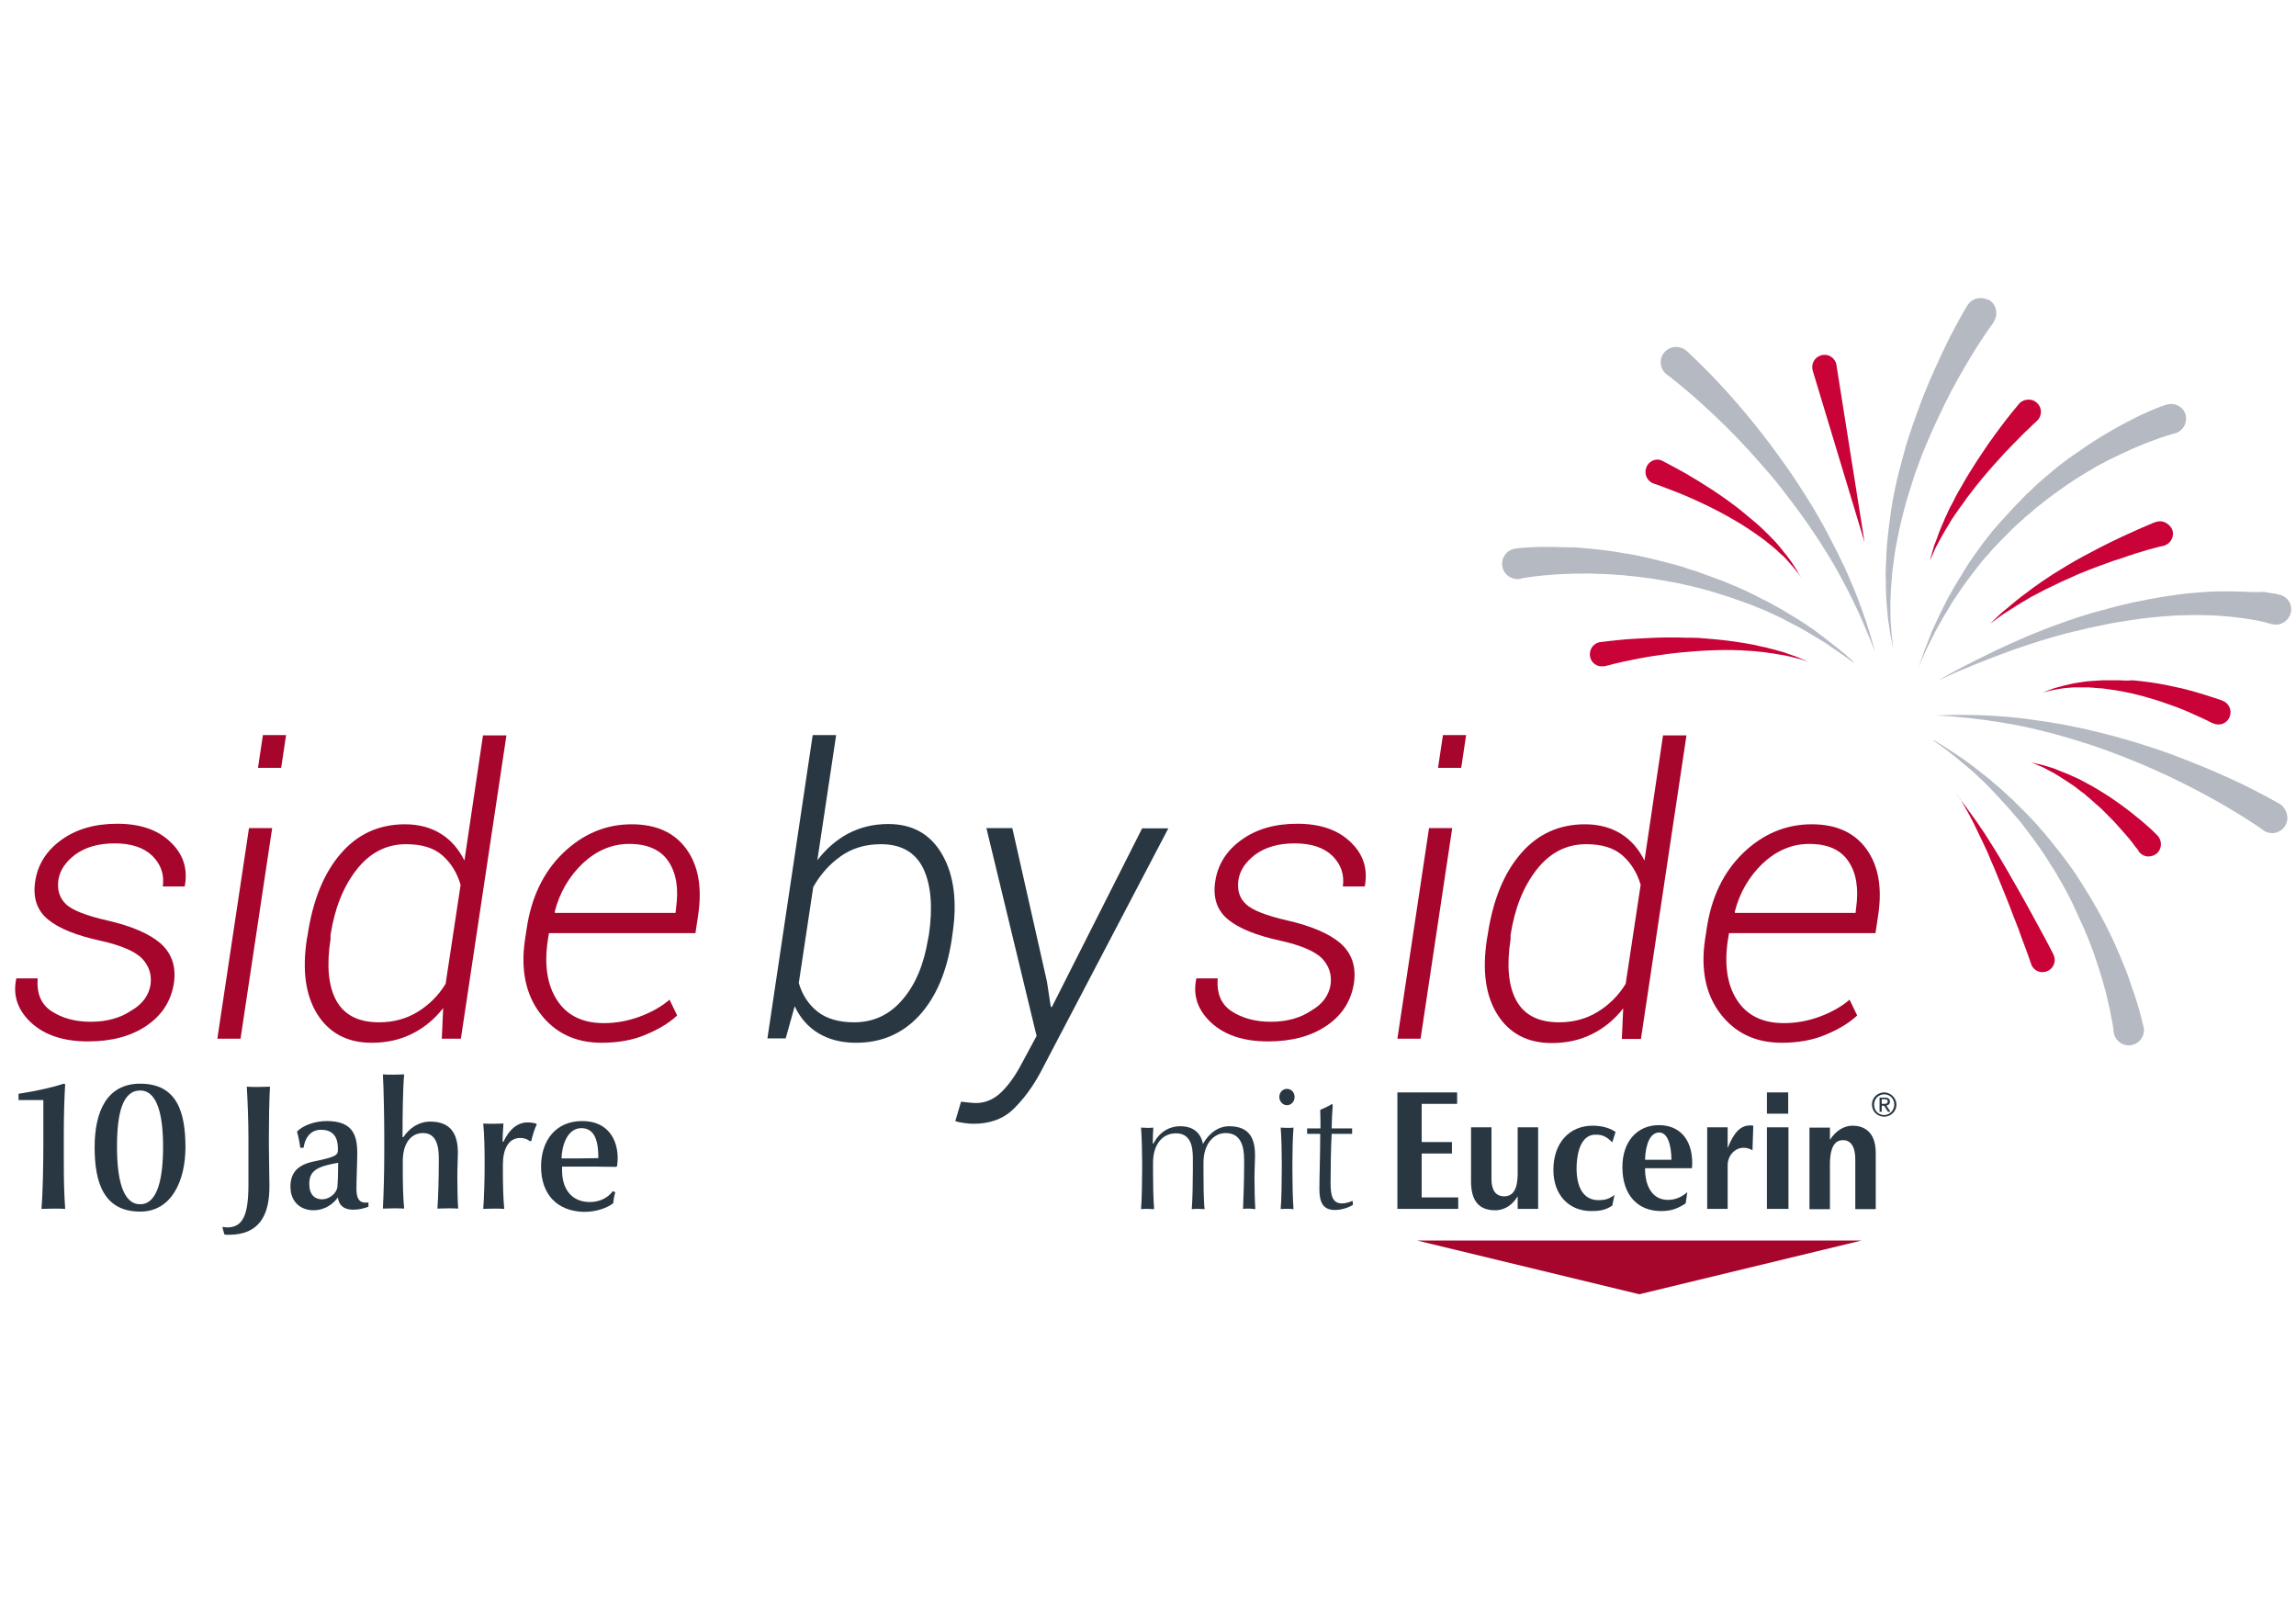 <?xml version="1.0" encoding="utf-8"?>
<!-- Generator: Adobe Illustrator 26.0.2, SVG Export Plug-In . SVG Version: 6.00 Build 0)  -->
<svg version="1.1" id="Ebene_1" xmlns:serif="http://www.serif.com/"
	 xmlns="http://www.w3.org/2000/svg" xmlns:xlink="http://www.w3.org/1999/xlink" x="0px" y="0px" viewBox="0 0 841.9 595.3"
	 style="enable-background:new 0 0 841.9 595.3;" xml:space="preserve">
<style type="text/css">
	.st0{fill:#A6052C;}
	.st1{fill:#283742;}
	.st2{clip-path:url(#SVGID_00000127722417196863433100000007137263690398033800_);fill:#B4B9C2;}
	.st3{clip-path:url(#SVGID_00000041260877787989828130000015843976181129375405_);fill:#B4B9C2;}
	.st4{clip-path:url(#SVGID_00000150104719732878924210000016006721977249471134_);fill:#F9EC60;}
	.st5{clip-path:url(#SVGID_00000028312787748839626950000015344077479149174702_);fill:#B4B9C2;}
	.st6{clip-path:url(#SVGID_00000182507977161014102620000012974336231391349176_);fill:#B4B9C2;}
	.st7{clip-path:url(#SVGID_00000078023868494856020420000000293222042403213976_);fill:#B4B9C2;}
	.st8{clip-path:url(#SVGID_00000047772573292880265850000005406770178035160228_);fill:#C90237;}
	.st9{clip-path:url(#SVGID_00000103967391061175857700000003726647816662642362_);fill:#C90237;}
	.st10{clip-path:url(#SVGID_00000114783954850876733650000013554774511410392984_);fill:#C90237;}
	.st11{clip-path:url(#SVGID_00000140016646084781547910000004440615656265415820_);fill:#C90237;}
	.st12{clip-path:url(#SVGID_00000136409190067014693710000006466491451267024005_);fill:#C90237;}
	.st13{clip-path:url(#SVGID_00000136402808614005882350000017228425095258748805_);fill:#C90237;}
	.st14{clip-path:url(#SVGID_00000155115742053975757720000000024116274141354924_);fill:#C90237;}
	.st15{clip-path:url(#SVGID_00000007402923572001935250000015331605625301608619_);fill:#C90237;}
	.st16{clip-path:url(#SVGID_00000023971942027271709530000001799945513417420174_);fill:#B4B9C2;}
	.st17{clip-path:url(#SVGID_00000049910789935705493330000016735509807746168492_);fill:#B4B9C2;}
	.st18{enable-background:new    ;}
</style>
<g>
	<path class="st0" d="M55.2,361c0.5-3.8-0.6-6.9-3.1-9.6c-2.6-2.6-7.6-4.8-15.2-6.5c-8.8-1.9-15.3-4.5-19.3-7.8s-5.6-7.9-4.7-13.9
		c0.9-6.1,4-11.2,9.5-15.2s12.3-6,20.6-6s14.8,2.2,19.4,6.6c4.7,4.4,6.5,9.7,5.4,16l-0.1,0.4h-8c0.6-4.4-0.7-8.1-3.8-11.2
		c-3.2-3.1-7.8-4.6-13.9-4.6c-5.9,0-10.7,1.4-14.4,4.1c-3.7,2.8-5.7,5.9-6.2,9.4c-0.5,3.7,0.5,6.6,2.8,8.8c2.3,2.2,7.4,4.2,15.3,6
		c8.7,2,15.2,4.8,19.3,8.3c4.1,3.6,5.8,8.4,5,14.4c-1,6.7-4.3,11.9-10,15.8s-12.9,5.8-21.5,5.8c-9,0-15.9-2.3-20.8-6.8
		s-6.8-9.8-5.6-15.9l0.1-0.4h7.8c-0.4,5.6,1.3,9.6,5.2,12.1s8.6,3.8,14.3,3.8c5.9,0,10.9-1.4,15-4.2C52.3,368.1,54.6,364.8,55.2,361
		z"/>
	<path class="st0" d="M88.2,380.8h-8.5l11.6-77.2h8.5L88.2,380.8z M103.1,281.5h-8.5l1.8-12h8.5L103.1,281.5z"/>
	<path class="st0" d="M112.8,342.8c1.9-12.8,6-22.8,12.2-29.9c6.2-7.2,14.1-10.7,23.5-10.7c5.1,0,9.5,1.2,13.2,3.5s6.5,5.6,8.6,9.8
		l6.8-45.9h8.6L169,380.8h-7l0.5-11.2c-3.2,4.1-7,7.2-11.4,9.4c-4.4,2.2-9.3,3.3-14.8,3.3c-8.9,0-15.5-3.5-19.9-10.4
		c-4.4-7-5.6-16.1-3.9-27.5L112.8,342.8z M121.2,344.3c-1.5,9.7-0.8,17.2,2.1,22.5s8.1,8,15.7,8c5.3,0,10-1.3,14.1-3.8
		s7.6-5.9,10.3-10.3l5.5-36.3c-1.3-4.4-3.5-8-6.7-10.8s-7.6-4.1-13.3-4.1c-7.2,0-13.3,3.1-18.2,9.4c-4.9,6.3-8,14.2-9.5,23.9
		L121.2,344.3z"/>
	<path class="st0" d="M220.6,382.3c-9.6,0-17.1-3.6-22.5-10.7s-7.2-16.2-5.6-27.1l0.6-3.9c1.7-11.6,6.1-20.8,13.4-27.9
		c7.3-7,15.7-10.5,25.1-10.5c9,0,15.7,3,20.1,9.1c4.4,6.1,5.8,14.1,4.3,24.2l-1,6.6h-53.7l-0.4,2.4c-1.4,9.1-0.3,16.5,3.3,22.1
		s9.3,8.5,17.2,8.5c4.5,0,8.9-0.8,13.2-2.4s7.9-3.6,10.9-6.2l2.8,5.8c-3.1,2.9-7.1,5.2-11.7,7.1
		C232.1,381.3,226.7,382.3,220.6,382.3z M230.7,309.4c-6.3,0-11.9,2.4-17,7.1c-5,4.8-8.5,10.7-10.3,17.8l0.1,0.4h44.2l0.2-1.8
		c1-7.1,0.1-12.8-2.8-17.1C242.3,311.6,237.5,309.4,230.7,309.4z"/>
</g>
<g>
	<path class="st1" d="M349,344.3c-1.8,12-5.8,21.3-11.9,28c-6.2,6.7-13.9,10-23.2,10c-5.4,0-10-1.2-13.8-3.5s-6.7-5.6-8.7-9.9
		l-3.3,11.8h-6.7L298,269.5h8.6l-6.9,45.9c3.2-4.2,7-7.5,11.3-9.8c4.4-2.3,9.3-3.5,14.7-3.5c8.9,0,15.5,3.7,19.8,11.2
		s5.6,17.3,3.7,29.5L349,344.3z M340.6,342.8c1.5-10.2,0.8-18.3-2-24.3c-2.9-6-8.1-9-15.6-9c-5.7,0-10.6,1.5-14.7,4.4
		s-7.5,6.7-10.1,11.3l-5.3,35.2c1.3,4.4,3.6,7.9,6.9,10.5s7.8,3.9,13.4,3.9c7.1,0,13.1-2.8,17.8-8.4c4.8-5.6,7.8-13,9.3-22.1
		L340.6,342.8z"/>
	<path class="st1" d="M383.9,359.9l1.4,9.2l0.4,0.1l33.1-65.5h9.6l-46.9,89.5c-2.8,5.2-6.1,9.7-9.8,13.3c-3.7,3.7-8.7,5.5-14.8,5.5
		c-1,0-2.1-0.1-3.5-0.3c-1.4-0.2-2.4-0.4-3.1-0.7l2.1-7.1c0.6,0.1,1.5,0.2,2.7,0.3c1.2,0.1,2.1,0.2,2.7,0.2c3.6,0,6.7-1.4,9.5-4.1
		c2.7-2.7,5.1-6.1,7.2-10.1l5.6-10.4l-18.4-76.2h9.5L383.9,359.9z"/>
</g>
<g>
	<path class="st0" d="M487.9,361c0.5-3.8-0.6-6.9-3.1-9.6c-2.6-2.6-7.6-4.8-15.2-6.5c-8.8-1.9-15.3-4.5-19.3-7.8s-5.6-7.9-4.7-13.9
		c0.9-6.1,4-11.2,9.5-15.2s12.3-6,20.6-6c8.3,0,14.8,2.2,19.4,6.6c4.7,4.4,6.5,9.7,5.4,16l-0.1,0.4h-8c0.6-4.4-0.7-8.1-3.8-11.2
		c-3.2-3.1-7.8-4.6-13.9-4.6c-5.9,0-10.7,1.4-14.4,4.1c-3.7,2.8-5.7,5.9-6.2,9.4c-0.5,3.7,0.4,6.6,2.8,8.8c2.3,2.2,7.4,4.2,15.3,6
		c8.7,2,15.2,4.8,19.3,8.3c4.1,3.6,5.8,8.4,5,14.4c-1,6.7-4.3,11.9-10,15.8s-12.9,5.8-21.5,5.8c-9,0-15.9-2.3-20.8-6.8
		s-6.8-9.8-5.6-15.9l0.1-0.4h7.8c-0.4,5.6,1.3,9.6,5.2,12.1c3.9,2.5,8.6,3.8,14.3,3.8c5.9,0,10.9-1.4,15-4.2
		C485,368.1,487.3,364.8,487.9,361z"/>
	<path class="st0" d="M520.9,380.8h-8.5l11.6-77.2h8.5L520.9,380.8z M535.8,281.5h-8.5l1.8-12h8.5L535.8,281.5z"/>
	<path class="st0" d="M545.5,342.8c1.9-12.8,6-22.8,12.2-29.9c6.2-7.2,14.1-10.7,23.5-10.7c5.1,0,9.5,1.2,13.2,3.5s6.5,5.6,8.6,9.8
		l6.8-45.9h8.6l-16.7,111.3h-7l0.5-11.2c-3.2,4.1-7,7.2-11.4,9.4c-4.4,2.2-9.3,3.3-14.8,3.3c-8.9,0-15.5-3.5-19.9-10.4
		c-4.4-7-5.6-16.1-3.9-27.5L545.5,342.8z M553.9,344.3c-1.5,9.7-0.8,17.2,2.1,22.5c2.9,5.3,8.1,8,15.7,8c5.3,0,10-1.3,14.1-3.8
		s7.6-5.9,10.3-10.3l5.5-36.3c-1.3-4.4-3.5-8-6.7-10.8s-7.6-4.1-13.3-4.1c-7.2,0-13.3,3.1-18.2,9.4s-8,14.2-9.5,23.9L553.9,344.3z"
		/>
	<path class="st0" d="M653.3,382.3c-9.6,0-17.1-3.6-22.5-10.7s-7.2-16.2-5.6-27.1l0.6-3.9c1.7-11.6,6.1-20.8,13.4-27.9
		c7.3-7,15.7-10.5,25.1-10.5c9,0,15.7,3,20.1,9.1c4.4,6.1,5.8,14.1,4.3,24.2l-1,6.6H634l-0.4,2.4c-1.4,9.1-0.3,16.5,3.3,22.1
		s9.3,8.5,17.2,8.5c4.5,0,8.9-0.8,13.2-2.4s7.9-3.6,10.9-6.2l2.8,5.8c-3.1,2.9-7.1,5.2-11.7,7.1
		C664.8,381.3,659.4,382.3,653.3,382.3z M663.4,309.4c-6.3,0-11.9,2.4-17,7.1c-5,4.8-8.5,10.7-10.3,17.8l0.1,0.4h44.2l0.2-1.8
		c1-7.1,0.1-12.8-2.8-17.1S670.2,309.4,663.4,309.4z"/>
</g>
<g>
	<polygon class="st0" points="519.6,454.8 601.1,474.5 682.6,454.8 	"/>
	<path class="st1" d="M496.1,441.7l-0.1-1.3l-0.2-0.1c-0.8,0.4-2.5,0.9-3.7,0.9c-3.5,0-4.2-2.9-4.2-7.4c0-5.7,0.1-12.6,0.4-18.1h7.5
		v-2h-7.5c0-2.1,0.2-6.4,0.4-8.7l-0.4-0.2c-0.8,0.6-3,1.6-4.2,2.1c0.1,2.9,0.1,5.6,0.1,6.8h-4.9v2h4.8c0,7.6-0.3,15.5-0.3,20.2
		c0,4.9,1.3,7.7,5.7,7.7C491.4,443.6,494.1,443,496.1,441.7 M474.3,443.3c-0.3-3.6-0.4-10.6-0.4-14.4v-2.5c0-3.8,0.1-9.3,0.4-13
		c-0.5,0.1-1.6,0.1-2.4,0.1s-2-0.1-2.3-0.1c0.3,3.6,0.4,9.2,0.4,13v2.5c0,3.8-0.1,10.9-0.4,14.4c0.3-0.1,1.5-0.1,2.3-0.1
		C472.7,443.2,473.8,443.2,474.3,443.3 M474.7,402.2c0-1.7-1.2-3-2.8-3c-1.6,0-2.8,1.3-2.8,3c0,1.6,1.3,3,2.8,3
		C473.5,405.2,474.7,403.8,474.7,402.2 M460.3,443.3c-0.2-2.7-0.3-8.1-0.3-10.9v-0.8c0-2.9,0.2-5.9,0.2-7.9c0-5.6-1.5-10.8-9.5-10.8
		c-3.9,0-7.4,2.5-9.6,6.5c-0.8-4.2-3.7-6.5-8.3-6.5c-4.2,0-7.8,2.3-9.8,6.3h-0.3c0-2.4,0.1-4.1,0.2-5.8c-0.7,0.1-1.5,0.1-2.1,0.1
		c-0.8,0-1.4-0.1-2.4-0.1c0.3,4.2,0.4,9.2,0.4,13v2.5c0,3.8-0.1,10.8-0.4,14.4c0.5-0.1,1.6-0.1,2.4-0.1s1.9,0.1,2.4,0.1
		c-0.3-3.6-0.4-9-0.4-12.8v-4.2c0-6.7,3.4-10.8,8.4-10.8c5.3,0,6.2,4.6,6.2,9.1v4.3c0,3.8-0.1,10.8-0.4,14.4
		c0.4-0.1,1.5-0.1,2.4-0.1c0.8,0,2,0.1,2.3,0.1c-0.4-3.7-0.4-10.6-0.4-14.4v-2.7c0-6.7,3.7-10.8,8.1-10.8c5.9,0,6.8,5.4,6.8,9.9v1.9
		c0,4.8-0.2,11.9-0.4,16c0.4-0.1,1.6-0.1,2.4-0.1C458.9,443.2,460,443.2,460.3,443.3"/>
	<g>
		<path class="st1" d="M690.9,400.5c-2.4,0-4.5,1.9-4.5,4.4c0,2.6,2,4.5,4.5,4.5c2.4,0,4.5-1.9,4.5-4.5
			C695.3,402.5,693.3,400.5,690.9,400.5z M690.9,408.8c-2.1,0-3.7-1.6-3.7-3.8c0-2.1,1.6-3.8,3.7-3.8c2.1,0,3.7,1.6,3.7,3.8
			C694.5,407.2,692.9,408.8,690.9,408.8z"/>
		<path class="st1" d="M693,403.9c0-1-0.6-1.5-1.8-1.5h-2v5.2h0.8v-2.2h0.9l1.4,2.2h0.9l-1.5-2.3C692.4,405.2,693,404.8,693,403.9z
			 M690.8,404.7H690V403h1.1c0.5,0,1.1,0.1,1.1,0.8C692.1,404.7,691.5,404.7,690.8,404.7z"/>
		<polygon class="st1" points="521.3,422.9 532.4,422.9 532.4,418.7 521.3,418.7 521.3,404.7 534.3,404.7 534.3,400.5 512.4,400.5 
			512.4,443.2 534.7,443.2 534.7,439 521.3,439 		"/>
		<path class="st1" d="M608.3,412.5c-7.9,0-13.4,5.9-13.4,15.4c0,10.1,5.5,16.1,14.2,16.1c3.3,0,5.8-0.7,9-2.8l0.6-4.1
			c-2.5,2.1-4.8,2.8-7.1,2.8c-5.4,0-8.4-4.5-8.4-11.6h17.2c0.1-1.2,0.1-1.5,0.1-2.2C620.4,417.5,615.7,412.5,608.3,412.5z
			 M603.2,425.2c0.2-5.8,1.9-10,5.2-10c2.9,0,4.4,4,4.5,10H603.2z"/>
		<path class="st1" d="M584.8,416c3.4-0.2,5,1.5,6.4,2.8l1.2-3.8c-2.6-1.8-5.8-2.3-8.4-2.3c-8.6,0-14.4,6.4-14.4,16.2
			c0,9.2,5.7,15.1,13.9,15.1c3,0,5.1-0.3,7.7-2l0.8-3.9c-2.2,1.6-3.7,1.9-5.9,1.9c-5,0-8-4-8-11.7
			C578.2,420.5,580.7,416.1,584.8,416z"/>
		<path class="st1" d="M633.5,420.9v-7.6H626v29.9h7.5v-16c0-3.5,2.6-6.4,5.8-6.4c1.1,0,2,0.2,3.3,0.9l0.3-9
			c-0.6-0.1-0.9-0.1-1.3-0.1C638.2,412.7,635.8,415.1,633.5,420.9z"/>
		<path class="st1" d="M556.5,430.4c0,5.2-1.5,8.2-4.9,8.2c-3.3,0-4.7-2.5-4.7-6.2v-19.1h-7.5v19.9c0,8.4,4.2,10.5,8.8,10.5
			c3.9,0,6.6-2.3,8.3-5.1v4.6h7.5v-29.9h-7.5L556.5,430.4L556.5,430.4z"/>
		<path class="st1" d="M679.3,412.7c-3.2,0-6.2,1.9-8.3,5.2v-4.5h-7.5v29.9h7.5v-16.4c0-8.1,3-8.9,4.8-8.9c2.3,0,4.5,1.6,4.5,7.1
			v18.2h7.5v-20.6C687.8,414.4,682.9,412.7,679.3,412.7z"/>
		<rect x="647.9" y="400.5" class="st1" width="7.8" height="7.8"/>
		<rect x="647.9" y="413.3" class="st1" width="7.9" height="29.9"/>
	</g>
</g>
<g>
	<g>
		<defs>
			<rect id="SVGID_1_" x="-40" y="109.3" width="880.6" height="366.7"/>
		</defs>
		<clipPath id="SVGID_00000137099082675557401530000015671791270723310466_">
			<use xlink:href="#SVGID_1_"  style="overflow:visible;"/>
		</clipPath>
		<path style="clip-path:url(#SVGID_00000137099082675557401530000015671791270723310466_);fill:#B4B9C2;" d="M614.8,127.2
			c-1.8-0.1-3.5,0.7-4.7,2.2c-1.9,2.5-1.4,6,1.1,7.9l0.1,0.1c0,0,0.4,0.3,1.1,0.8c0.7,0.6,1.8,1.4,3.1,2.5c2.7,2.2,6.5,5.4,10.9,9.5
			c2.2,2.1,4.6,4.3,7,6.7s5,5.1,7.5,7.8c2.5,2.8,5.1,5.7,7.7,8.7c2.6,3,5.1,6.2,7.5,9.4c1.2,1.6,2.4,3.2,3.6,4.8
			c1.2,1.6,2.3,3.3,3.5,4.9c1.1,1.7,2.2,3.3,3.3,4.9c1,1.6,2.1,3.3,3.1,4.9c1,1.6,2,3.2,2.9,4.8s1.8,3.1,2.6,4.7
			c0.8,1.5,1.6,3,2.4,4.5c0.8,1.5,1.4,2.9,2.1,4.2c0.7,1.4,1.3,2.7,1.9,4c0.6,1.3,1.1,2.5,1.6,3.6c0.9,2.3,1.8,4.3,2.5,5.9
			c1.3,3.3,2,5.2,2,5.2s-0.6-2-1.5-5.4c-0.5-1.7-1.2-3.8-1.9-6.1c-0.4-1.2-0.9-2.4-1.3-3.7c-0.5-1.3-1-2.7-1.5-4.1
			c-0.6-1.4-1.1-2.9-1.8-4.5c-0.7-1.5-1.3-3.1-2-4.7c-0.7-1.6-1.5-3.3-2.3-4.9c-0.8-1.7-1.6-3.4-2.5-5.1c-0.9-1.7-1.8-3.4-2.7-5.2
			s-1.9-3.5-2.9-5.3s-2.1-3.5-3.1-5.3c-1.1-1.7-2.2-3.5-3.3-5.2c-2.2-3.5-4.5-6.9-6.9-10.2c-2.3-3.3-4.7-6.5-7.1-9.6
			c-2.4-3.1-4.7-6-7-8.7s-4.5-5.3-6.6-7.6c-4.2-4.6-7.8-8.3-10.5-10.9c-1.3-1.3-2.4-2.3-3.1-3c-0.8-0.7-1.2-1.1-1.2-1.1
			c-0.1-0.1-0.2-0.2-0.4-0.3C617,127.6,615.9,127.2,614.8,127.2"/>
	</g>
	<g>
		<defs>
			<rect id="SVGID_00000079483451940233175610000015766022516308211589_" x="-40" y="109.3" width="880.6" height="366.7"/>
		</defs>
		<clipPath id="SVGID_00000042712398139083487760000012963225083518625982_">
			<use xlink:href="#SVGID_00000079483451940233175610000015766022516308211589_"  style="overflow:visible;"/>
		</clipPath>
		<path style="clip-path:url(#SVGID_00000042712398139083487760000012963225083518625982_);fill:#B4B9C2;" d="M572.3,200.6
			c-1.3,0-2.5-0.1-3.6-0.1c-2.6,0-4.9,0-6.8,0.1c-1.9,0.1-3.4,0.2-4.5,0.3c-0.3,0-0.5,0-0.7,0.1c-0.2,0-0.4,0-0.5,0.1
			c-0.3,0-0.4,0-0.4,0c-0.1,0-0.3,0-0.5,0.1c-3,0.6-5,3.5-4.4,6.6c0.5,2.6,2.8,4.4,5.3,4.5c0.4,0,0.8,0,1.3-0.1l0,0
			c0,0,0.1,0,0.3-0.1c0.1,0,0.2,0,0.4-0.1c0.2,0,0.4-0.1,0.6-0.1c0.9-0.1,2.2-0.4,4-0.6c1.7-0.2,3.8-0.4,6.3-0.6
			c2.4-0.2,5.2-0.3,8.3-0.4c2.7,0,5.7-0.1,8.8,0.1c0.3,0,0.7,0,1,0c0.2,0,0.3,0,0.5,0c1.6,0.1,3.2,0.2,4.8,0.3
			c0.9,0.1,1.8,0.1,2.8,0.2c0.9,0.1,1.9,0.2,2.8,0.3c1,0.1,1.9,0.2,2.9,0.3s1.9,0.3,2.9,0.4c2,0.2,3.9,0.6,5.9,0.9
			c2,0.3,4,0.8,6,1.1c1,0.2,2,0.5,3,0.7s2,0.4,3,0.7c2,0.5,4,1,5.9,1.6c1,0.3,2,0.6,2.9,0.9c1,0.3,1.9,0.6,2.9,0.9
			c1,0.3,1.9,0.6,2.9,1c0.9,0.3,1.9,0.7,2.8,1c0.9,0.3,1.9,0.7,2.8,1c0.9,0.4,1.8,0.7,2.7,1.1c0.9,0.4,1.8,0.7,2.7,1.1
			c0.9,0.4,1.7,0.8,2.6,1.2c1.7,0.8,3.4,1.5,4.9,2.4c0.8,0.4,1.6,0.8,2.3,1.2c0.8,0.4,1.5,0.8,2.3,1.2c1.5,0.8,2.9,1.6,4.2,2.4
			c1.3,0.8,2.6,1.6,3.8,2.3s2.4,1.4,3.4,2.2c1,0.7,2,1.4,2.9,2s1.7,1.2,2.5,1.7c1.3,1,2.4,1.8,3.2,2.3h0.3c-0.7-0.6-1.8-1.6-3.1-2.8
			c-0.7-0.6-1.5-1.2-2.3-1.9c-0.9-0.7-1.8-1.4-2.8-2.2s-2.1-1.6-3.2-2.5c-1.2-0.8-2.3-1.8-3.6-2.7s-2.7-1.8-4.1-2.7
			c-0.7-0.5-1.4-0.9-2.2-1.4c-0.7-0.5-1.5-0.9-2.3-1.4c-1.5-1-3.1-1.9-4.8-2.8c-0.8-0.5-1.7-0.9-2.5-1.4c-0.9-0.4-1.7-0.9-2.6-1.3
			c-0.9-0.5-1.8-0.9-2.7-1.4c-0.9-0.4-1.8-0.9-2.7-1.3c-0.9-0.4-1.8-0.9-2.8-1.3c-0.9-0.4-1.9-0.8-2.8-1.2c-1-0.4-1.9-0.8-2.9-1.2
			s-2-0.8-2.9-1.1c-2-0.8-4-1.4-6-2.2c-1-0.4-2-0.7-3-1s-2-0.6-3-1c-2-0.6-4-1.2-6.1-1.7c-2-0.5-4-1-6-1.5c-1-0.2-2-0.5-3-0.7
			s-2-0.4-3-0.6c-1-0.2-2-0.4-2.9-0.5c-1-0.2-1.9-0.3-2.9-0.5c-1.9-0.3-3.8-0.6-5.6-0.8c-3.6-0.5-7.1-0.7-10.3-1
			C575.6,200.7,573.9,200.6,572.3,200.6"/>
	</g>
	<g>
		<defs>
			<rect id="SVGID_00000089562636676938655450000017181394194081221055_" x="-40" y="109.3" width="880.6" height="366.7"/>
		</defs>
		<clipPath id="SVGID_00000065772851696245966590000008278491632962314676_">
			<use xlink:href="#SVGID_00000089562636676938655450000017181394194081221055_"  style="overflow:visible;"/>
		</clipPath>
		<path style="clip-path:url(#SVGID_00000065772851696245966590000008278491632962314676_);fill:#F9EC60;" d="M679.2,242.7
			c0.9,0.7,1.4,1.1,1.4,1.1s-0.4-0.4-1.2-1L679.2,242.7z"/>
	</g>
	<g>
		<defs>
			<rect id="SVGID_00000084507180417158371550000001248481146042998695_" x="-40" y="109.3" width="880.6" height="366.7"/>
		</defs>
		<clipPath id="SVGID_00000051364535890954707740000015952216171537271941_">
			<use xlink:href="#SVGID_00000084507180417158371550000001248481146042998695_"  style="overflow:visible;"/>
		</clipPath>
		<path style="clip-path:url(#SVGID_00000051364535890954707740000015952216171537271941_);fill:#B4B9C2;" d="M796.3,148.1
			c-0.7,0-1.3,0.1-2,0.3c0,0-0.1,0-0.4,0.1c-0.1,0-0.3,0.1-0.5,0.2c-0.2,0.1-0.4,0.2-0.7,0.2c-1,0.4-2.4,0.9-4.2,1.7
			s-3.9,1.7-6.2,2.9c-2.4,1.2-5,2.6-7.8,4.2c-2.8,1.6-5.8,3.4-8.9,5.5c-0.8,0.5-1.5,1-2.3,1.6c-0.8,0.5-1.6,1.1-2.4,1.6
			c-0.8,0.6-1.6,1.1-2.4,1.7c-0.4,0.3-0.8,0.6-1.2,0.9c-0.4,0.3-0.8,0.6-1.2,0.9c-0.8,0.6-1.6,1.2-2.4,1.9c-0.8,0.7-1.6,1.3-2.4,2
			c-1.6,1.3-3.2,2.7-4.7,4.1c-0.8,0.7-1.5,1.4-2.3,2.2c-0.8,0.7-1.6,1.4-2.3,2.2s-1.5,1.5-2.2,2.3c-0.8,0.8-1.5,1.5-2.2,2.3
			c-1.4,1.6-2.9,3.1-4.3,4.7c-0.7,0.8-1.4,1.6-2.1,2.4c-0.7,0.8-1.3,1.6-2,2.5c-0.6,0.8-1.3,1.6-1.9,2.4c-0.6,0.8-1.2,1.7-1.8,2.5
			s-1.2,1.6-1.8,2.5c-0.6,0.8-1.1,1.7-1.7,2.5c-0.6,0.8-1.1,1.6-1.6,2.5c-0.5,0.8-1,1.7-1.5,2.5s-1,1.6-1.5,2.4
			c-0.5,0.8-0.9,1.6-1.4,2.4c-0.4,0.8-0.9,1.6-1.3,2.3c-0.2,0.4-0.4,0.8-0.6,1.1c-0.2,0.4-0.4,0.8-0.6,1.2c-0.8,1.5-1.5,3-2.2,4.4
			s-1.3,2.8-1.9,4.1c-0.3,0.7-0.6,1.3-0.9,1.9c-0.3,0.6-0.5,1.2-0.7,1.8c-0.5,1.2-0.9,2.3-1.3,3.3c-0.2,0.5-0.4,1-0.6,1.5
			c-0.2,0.5-0.3,0.9-0.5,1.4c-1.2,3.5-1.9,5.4-1.9,5.4s0.8-1.9,2.3-5.3c0.2-0.4,0.4-0.9,0.6-1.3c0.2-0.5,0.5-0.9,0.7-1.4
			c0.5-1,1-2.1,1.6-3.2c0.3-0.6,0.6-1.2,0.9-1.8c0.3-0.6,0.7-1.2,1-1.8c0.7-1.2,1.4-2.6,2.2-3.9c0.8-1.3,1.7-2.7,2.5-4.2
			c0.2-0.4,0.4-0.7,0.7-1.1c0.2-0.4,0.5-0.7,0.7-1.1c0.5-0.7,1-1.4,1.5-2.2c0.5-0.7,1-1.5,1.5-2.2s1.1-1.5,1.6-2.2
			c0.6-0.8,1.1-1.5,1.7-2.3c0.6-0.8,1.2-1.5,1.8-2.3s1.2-1.5,1.8-2.3s1.3-1.5,1.9-2.2c0.7-0.7,1.3-1.5,2-2.3
			c0.7-0.7,1.4-1.5,2.1-2.2c0.7-0.7,1.4-1.5,2.1-2.2c0.7-0.7,1.5-1.4,2.2-2.2c1.4-1.5,3-2.8,4.5-4.2c0.7-0.7,1.5-1.4,2.3-2
			c0.8-0.7,1.6-1.3,2.3-2c0.8-0.7,1.6-1.3,2.4-1.9c0.8-0.6,1.6-1.3,2.4-1.9c1.6-1.2,3.2-2.4,4.8-3.5c0.8-0.6,1.6-1.1,2.4-1.7
			c0.8-0.5,1.6-1.1,2.4-1.6c0.4-0.3,0.8-0.5,1.2-0.8c0.4-0.2,0.8-0.5,1.2-0.7c0.8-0.5,1.6-1,2.4-1.5c0.8-0.5,1.6-0.9,2.4-1.4
			c0.8-0.5,1.5-0.9,2.3-1.3c3.1-1.7,6-3.1,8.8-4.4c2.8-1.3,5.3-2.4,7.6-3.3c2.3-0.9,4.3-1.6,5.9-2.2c1.7-0.6,2.9-0.9,3.8-1.2
			c0.2-0.1,0.4-0.1,0.6-0.2c0.1,0,0.3-0.1,0.4-0.1c0.2-0.1,0.3-0.1,0.3-0.1h0.1c0.1,0,0.3-0.1,0.4-0.1c2.9-1,4.5-4.2,3.5-7.1
			C800.6,149.6,798.5,148.2,796.3,148.1"/>
	</g>
	<g>
		<defs>
			<rect id="SVGID_00000054229804254248394340000013002987379622078900_" x="-40" y="109.3" width="880.6" height="366.7"/>
		</defs>
		<clipPath id="SVGID_00000079458126219918385800000002869953687421540493_">
			<use xlink:href="#SVGID_00000054229804254248394340000013002987379622078900_"  style="overflow:visible;"/>
		</clipPath>
		<path style="clip-path:url(#SVGID_00000079458126219918385800000002869953687421540493_);fill:#B4B9C2;" d="M821.6,216.9
			c-2-0.1-4.2-0.1-6.6-0.1c-3.1,0-6.5,0.2-10.1,0.5c-1.8,0.2-3.6,0.3-5.5,0.6c-0.9,0.1-1.9,0.2-2.8,0.4c-0.9,0.1-1.9,0.3-2.9,0.4
			c-1.9,0.3-3.8,0.7-5.8,1c-1.9,0.4-3.9,0.8-5.9,1.2c-2,0.5-4,0.9-5.9,1.4c-1,0.3-2,0.5-3,0.8s-2,0.6-3,0.8l-2.9,0.8
			c-1,0.3-1.9,0.6-2.9,0.9c-1,0.3-1.9,0.6-2.9,0.9c-1,0.3-1.9,0.7-2.9,1c-0.9,0.3-1.9,0.7-2.8,1c-0.9,0.3-1.9,0.7-2.8,1
			c-0.9,0.3-1.8,0.7-2.7,1c-0.9,0.4-1.8,0.7-2.7,1.1c-3.6,1.4-6.9,2.9-10.1,4.3c-3.2,1.5-6.2,2.8-8.9,4.2c-1.4,0.7-2.7,1.3-3.9,1.9
			c-1.2,0.6-2.4,1.3-3.5,1.8c-1.1,0.6-2.1,1.1-3.1,1.6c-0.9,0.5-1.8,1-2.6,1.4c-3.1,1.7-4.8,2.7-4.8,2.7s1.8-0.8,5.1-2.3
			c0.8-0.4,1.7-0.8,2.7-1.2s2-0.9,3.2-1.3c1.1-0.5,2.3-1,3.6-1.5s2.6-1,4-1.6c2.8-1.1,5.9-2.2,9.1-3.4c3.3-1.1,6.7-2.3,10.3-3.4
			c0.9-0.3,1.8-0.5,2.7-0.8s1.8-0.5,2.8-0.8c0.9-0.3,1.9-0.5,2.8-0.8c0.9-0.2,1.9-0.5,2.9-0.7s1.9-0.5,2.9-0.7s1.9-0.4,2.9-0.7
			c1-0.2,1.9-0.4,2.9-0.6l2.9-0.6c1-0.2,2-0.4,2.9-0.6c1-0.2,2-0.3,2.9-0.5c2-0.3,3.9-0.6,5.8-0.9c1.9-0.3,3.9-0.5,5.8-0.7
			c1.9-0.2,3.8-0.4,5.6-0.5c0.9-0.1,1.8-0.1,2.7-0.2c0.9-0.1,1.8-0.1,2.7-0.1c1.8-0.1,3.5-0.1,5.2-0.1c1.8,0,3.6,0,5.3,0.1
			c1.4,0,2.8,0.1,4.1,0.2c5.8,0.4,10.6,1.2,13.8,1.8c1.6,0.3,2.8,0.7,3.6,0.9s1,0.3,1.1,0.3c0.5,0.1,0.9,0.2,1.4,0.2
			c2.5,0.1,4.8-1.5,5.6-4c0.9-3-0.8-6.1-3.8-6.9c0,0-0.8-0.2-1.7-0.4c-1.1-0.2-2.5-0.4-4.4-0.7C828,217.2,825.1,217,821.6,216.9
			 M836.5,218.6L836.5,218.6L836.5,218.6"/>
	</g>
	<g>
		<defs>
			<rect id="SVGID_00000112633255914775554010000007011963072012459145_" x="-40" y="109.3" width="880.6" height="366.7"/>
		</defs>
		<clipPath id="SVGID_00000005254311213508811780000010392608503716951967_">
			<use xlink:href="#SVGID_00000112633255914775554010000007011963072012459145_"  style="overflow:visible;"/>
		</clipPath>
		<path style="clip-path:url(#SVGID_00000005254311213508811780000010392608503716951967_);fill:#B4B9C2;" d="M726.4,109.3
			c-2-0.1-3.9,0.9-5,2.7c0,0-0.1,0.1-0.2,0.3c-0.1,0.2-0.3,0.6-0.6,1c-0.5,0.9-1.2,2.1-2.1,3.7c-0.9,1.6-1.9,3.5-3.1,5.8
			c-1.2,2.3-2.4,4.8-3.7,7.6s-2.7,5.9-4.1,9.1c-1.4,3.3-2.8,6.7-4.1,10.4c-0.3,0.9-0.7,1.8-1,2.7s-0.6,1.9-1,2.8
			c-0.7,1.9-1.2,3.8-1.9,5.7c-0.6,1.9-1.2,3.9-1.7,5.9c-0.3,1-0.5,2-0.8,3s-0.5,2-0.8,3c-0.5,2-1,4-1.4,6c-0.2,1-0.4,2-0.6,3
			c-0.2,1-0.4,2-0.5,3c-0.2,1-0.4,2-0.5,3s-0.3,2-0.4,3c-0.3,2-0.5,3.9-0.7,5.8c-0.4,3.8-0.6,7.5-0.7,11.1c-0.1,1.8-0.1,3.5,0,5.1
			c0,0.8,0,1.6,0,2.4c0,0.8,0.1,1.6,0.1,2.3c0.1,3.1,0.4,5.9,0.6,8.3c0.1,1.2,0.3,2.4,0.5,3.4c0.2,1.1,0.3,2,0.4,2.9
			c0.7,3.5,1.1,5.5,1.1,5.5s-0.2-2-0.6-5.5c-0.1-0.9-0.1-1.9-0.2-2.9c-0.1-1.1-0.2-2.2-0.2-3.4c0-2.5-0.1-5.2,0.1-8.3
			c0-0.8,0.1-1.5,0.1-2.3c0.1-0.8,0.1-1.6,0.2-2.4c0.1-1.6,0.2-3.3,0.5-5c0.4-3.4,0.9-7,1.7-10.7c0.4-1.8,0.7-3.7,1.2-5.6
			c0.2-0.9,0.4-1.9,0.7-2.8c0.2-1,0.5-1.9,0.7-2.8c0.3-1,0.5-1.9,0.8-2.9c0.3-0.9,0.6-1.9,0.9-2.9c0.6-1.9,1.2-3.8,1.8-5.7
			c0.3-1,0.6-1.9,1-2.8c0.3-0.9,0.7-1.9,1-2.8c0.7-1.9,1.4-3.7,2.2-5.5s1.5-3.6,2.3-5.4c0.4-0.9,0.8-1.8,1.2-2.6
			c0.4-0.9,0.8-1.7,1.2-2.6c1.6-3.4,3.2-6.6,4.8-9.7c1.6-3,3.2-5.9,4.7-8.4c1.5-2.6,2.9-4.9,4.2-7c1.3-2,2.4-3.8,3.4-5.2
			c1-1.4,1.7-2.5,2.3-3.3c0.5-0.7,0.8-1.1,0.8-1.1v-0.1c0.1-0.1,0.2-0.2,0.2-0.4c1.6-2.6,0.8-6.1-1.8-7.7
			C728.3,109.6,727.4,109.3,726.4,109.3"/>
	</g>
	<g>
		<defs>
			<rect id="SVGID_00000103255172350492731570000000522383637446820747_" x="-40" y="109.3" width="880.6" height="366.7"/>
		</defs>
		<clipPath id="SVGID_00000044869307594086699060000008028264634706716574_">
			<use xlink:href="#SVGID_00000103255172350492731570000000522383637446820747_"  style="overflow:visible;"/>
		</clipPath>
		<path style="clip-path:url(#SVGID_00000044869307594086699060000008028264634706716574_);fill:#C90237;" d="M669.2,130.1
			c-0.5,0-1,0-1.5,0.2c-2.4,0.7-3.7,3.2-3,5.6l0,0l19,62.9l-10.3-64.9c0-0.2-0.1-0.4-0.1-0.6C672.7,131.4,671,130.1,669.2,130.1"/>
	</g>
	<g>
		<defs>
			<rect id="SVGID_00000096750070594496888120000005892857203480276385_" x="-40" y="109.3" width="880.6" height="366.7"/>
		</defs>
		<clipPath id="SVGID_00000107546876376338369400000005061158429245815993_">
			<use xlink:href="#SVGID_00000096750070594496888120000005892857203480276385_"  style="overflow:visible;"/>
		</clipPath>
		<path style="clip-path:url(#SVGID_00000107546876376338369400000005061158429245815993_);fill:#C90237;" d="M608,168.5
			c-1.9-0.1-3.8,1.1-4.4,3.1c-0.8,2.4,0.5,4.9,2.8,5.7l0,0c0,0,0.2,0.1,0.7,0.2c0.4,0.2,1.1,0.4,1.9,0.7c1.6,0.6,4,1.5,6.8,2.6
			c5.6,2.3,13,5.7,20,9.8c1.8,1,3.5,2.1,5.2,3.2c0.8,0.6,1.7,1.1,2.5,1.7c0.8,0.6,1.6,1.1,2.4,1.7c0.8,0.6,1.5,1.1,2.2,1.7
			c0.7,0.6,1.4,1.1,2.1,1.7c0.7,0.6,1.3,1.1,1.9,1.7c0.6,0.6,1.2,1.1,1.8,1.6c0.5,0.5,1.1,1.1,1.5,1.6c0.5,0.5,0.9,1,1.3,1.5
			c0.9,0.9,1.5,1.8,2.1,2.5s1,1.3,1.2,1.7c0.3,0.4,0.4,0.6,0.4,0.6s-0.1-0.2-0.4-0.7c-0.2-0.4-0.6-1.1-1-1.8c-0.5-0.8-1-1.7-1.8-2.8
			c-0.4-0.5-0.7-1.1-1.2-1.7c-0.4-0.6-0.9-1.2-1.4-1.8s-1-1.2-1.5-1.9c-0.5-0.6-1.1-1.3-1.7-2c-0.6-0.7-1.2-1.3-1.9-2s-1.3-1.4-2-2
			c-0.7-0.7-1.4-1.4-2.2-2.1c-0.8-0.7-1.5-1.4-2.3-2c-1.6-1.3-3.2-2.7-4.8-4c-6.6-5.2-13.7-9.7-19.2-12.9c-2.7-1.6-5.1-2.8-6.7-3.7
			c-0.8-0.4-1.5-0.8-1.9-1c-0.5-0.2-0.7-0.4-0.7-0.4c-0.2-0.1-0.4-0.2-0.6-0.2C608.8,168.6,608.4,168.5,608,168.5"/>
	</g>
	<g>
		<defs>
			<rect id="SVGID_00000164510350868907943260000008004262897142535073_" x="-40" y="109.3" width="880.6" height="366.7"/>
		</defs>
		<clipPath id="SVGID_00000073718382290974231650000009531027795258223801_">
			<use xlink:href="#SVGID_00000164510350868907943260000008004262897142535073_"  style="overflow:visible;"/>
		</clipPath>
		<path style="clip-path:url(#SVGID_00000073718382290974231650000009531027795258223801_);fill:#C90237;" d="M620,233.8
			c-0.5,0-1,0-1.5,0c-2.4-0.1-4.7-0.1-7-0.1s-4.5,0.1-6.6,0.2c-2.1,0.1-4.1,0.2-5.9,0.3c-3.6,0.2-6.7,0.6-8.8,0.8
			c-1.1,0.1-1.9,0.2-2.5,0.3s-0.9,0.1-0.9,0.1c-0.2,0-0.4,0.1-0.5,0.1c-2.4,0.6-3.8,3.1-3.2,5.5c0.5,2,2.3,3.3,4.2,3.3
			c0.4,0,0.9,0,1.3-0.1l0,0c0,0,0.3-0.1,0.8-0.2c0.5-0.1,1.3-0.3,2.3-0.6c2-0.5,4.8-1.1,8.3-1.8c1.7-0.3,3.6-0.7,5.6-1
			s4.1-0.6,6.3-0.9c2.2-0.3,4.5-0.5,6.8-0.7s4.7-0.4,7-0.5c2.4-0.1,4.7-0.2,7-0.2c1.7,0,3.4,0,5,0.1c0.6,0,1.2,0,1.8,0.1
			c1.1,0.1,2.2,0.1,3.3,0.2c1.1,0.1,2.1,0.2,3.1,0.3s2,0.2,2.9,0.4c0.9,0.1,1.9,0.2,2.7,0.4c0.9,0.2,1.7,0.3,2.5,0.4
			c0.8,0.2,1.5,0.3,2.3,0.5c1.4,0.3,2.6,0.7,3.6,0.9c2,0.6,3.1,1,3.1,1s-1.1-0.5-3-1.3c-1-0.4-2.2-0.9-3.5-1.3
			c-0.7-0.2-1.4-0.5-2.2-0.8c-0.8-0.2-1.6-0.5-2.5-0.7c-0.9-0.3-1.8-0.5-2.7-0.7c-0.9-0.3-1.9-0.5-2.9-0.7s-2.1-0.5-3.1-0.7
			c-1.1-0.2-2.2-0.4-3.3-0.6c-2.2-0.4-4.6-0.7-6.9-1c-2.4-0.3-4.8-0.5-7.2-0.7C623.8,233.9,621.9,233.8,620,233.8"/>
	</g>
	<g>
		<defs>
			<rect id="SVGID_00000106121777517766077470000008596342280787460543_" x="-40" y="109.3" width="880.6" height="366.7"/>
		</defs>
		<clipPath id="SVGID_00000127005322543811524240000004516532911177193373_">
			<use xlink:href="#SVGID_00000106121777517766077470000008596342280787460543_"  style="overflow:visible;"/>
		</clipPath>
		<path style="clip-path:url(#SVGID_00000127005322543811524240000004516532911177193373_);fill:#C90237;" d="M717.2,290.8
			c0,0,0.6,0.9,1.7,2.4c0.3,0.4,0.5,0.8,0.8,1.3s0.6,1,0.9,1.6c0.7,1.1,1.4,2.4,2.1,3.8c0.8,1.4,1.5,3,2.3,4.6s1.6,3.4,2.5,5.2
			c0.9,1.8,1.7,3.7,2.5,5.7c0.9,1.9,1.7,3.9,2.5,5.9s1.6,4,2.4,5.9c0.8,2,1.6,3.9,2.3,5.8s1.4,3.7,2.1,5.4c0.7,1.7,1.3,3.4,1.8,4.9
			c1.1,3,2.1,5.5,2.7,7.3c0.6,1.8,1,2.8,1,2.8v0.1c0.1,0.2,0.1,0.3,0.2,0.5c0.8,1.5,2.3,2.4,3.8,2.4c0.7,0,1.5-0.1,2.2-0.5
			c2.2-1.1,3.1-3.8,1.9-6.1c0,0-0.5-1-1.4-2.7s-2.1-4.1-3.7-6.9c-0.8-1.4-1.6-3-2.5-4.6s-1.8-3.4-2.8-5.1c-1-1.8-2-3.6-3.1-5.5
			c-1.1-1.8-2.1-3.7-3.2-5.6c-1.1-1.9-2.2-3.7-3.3-5.6c-1.1-1.8-2.2-3.6-3.3-5.3c-1.1-1.7-2.1-3.4-3.2-4.9c-1-1.5-2-3-3-4.3
			c-0.9-1.3-1.8-2.5-2.6-3.6c-0.4-0.5-0.8-1-1.1-1.5c-0.4-0.4-0.7-0.9-1-1.2C717.9,291.6,717.2,290.8,717.2,290.8"/>
	</g>
	<g>
		<defs>
			<rect id="SVGID_00000150102561401204319500000004655623839208043420_" x="-40" y="109.3" width="880.6" height="366.7"/>
		</defs>
		<clipPath id="SVGID_00000111168905293038196240000010591769896110677675_">
			<use xlink:href="#SVGID_00000150102561401204319500000004655623839208043420_"  style="overflow:visible;"/>
		</clipPath>
		<path style="clip-path:url(#SVGID_00000111168905293038196240000010591769896110677675_);fill:#C90237;" d="M744.6,279.4
			c0,0,0.8,0.3,2.1,0.9c0.7,0.3,1.5,0.6,2.4,1c0.9,0.5,1.9,1,3,1.6c0.3,0.1,0.5,0.3,0.8,0.4c0.3,0.2,0.6,0.3,0.8,0.5
			c0.6,0.3,1.2,0.7,1.8,1.1c1.2,0.7,2.4,1.6,3.7,2.4s2.5,1.8,3.8,2.8c0.3,0.2,0.6,0.5,1,0.7c0.3,0.2,0.6,0.5,0.9,0.8
			c0.6,0.5,1.2,1,1.9,1.6c1.2,1,2.4,2.2,3.6,3.2c1.1,1.1,2.3,2.2,3.3,3.3c1.1,1.1,2.1,2.1,3,3.2c0.9,1,1.8,2,2.6,2.9
			s1.5,1.8,2.1,2.5c0.6,0.8,1.1,1.4,1.5,2c0.2,0.3,0.4,0.5,0.6,0.7c0.1,0.2,0.3,0.4,0.4,0.5c0.2,0.3,0.3,0.5,0.3,0.5v0.1
			c0.1,0.2,0.3,0.4,0.5,0.6c0.8,0.8,1.9,1.3,3,1.3c1.2,0,2.4-0.4,3.4-1.3c1.7-1.8,1.7-4.6,0-6.4c0,0-0.2-0.2-0.4-0.4
			c-0.2-0.1-0.3-0.3-0.6-0.6c-0.2-0.2-0.5-0.4-0.7-0.7c-0.6-0.5-1.2-1.1-2-1.8c-0.8-0.7-1.7-1.5-2.7-2.3s-2.1-1.7-3.2-2.6
			c-1.1-0.9-2.4-1.8-3.7-2.8c-1.3-0.9-2.7-1.9-4-2.8c-1.4-0.9-2.8-1.8-4.3-2.7c-0.7-0.4-1.5-0.9-2.2-1.3c-0.4-0.2-0.7-0.4-1.1-0.6
			c-0.4-0.2-0.7-0.4-1.1-0.6c-1.5-0.8-2.9-1.6-4.4-2.2c-1.4-0.7-2.8-1.3-4.2-1.8c-0.7-0.3-1.3-0.5-2-0.8c-0.3-0.1-0.6-0.3-0.9-0.4
			c-0.3-0.1-0.6-0.2-0.9-0.3c-1.2-0.4-2.3-0.7-3.3-1s-1.9-0.5-2.6-0.6C745.4,279.6,744.6,279.4,744.6,279.4"/>
	</g>
	<g>
		<defs>
			<rect id="SVGID_00000013889689669189835720000004937972711585892263_" x="-40" y="109.3" width="880.6" height="366.7"/>
		</defs>
		<clipPath id="SVGID_00000126316453703936757240000001010470946523426466_">
			<use xlink:href="#SVGID_00000013889689669189835720000004937972711585892263_"  style="overflow:visible;"/>
		</clipPath>
		<path style="clip-path:url(#SVGID_00000126316453703936757240000001010470946523426466_);fill:#C90237;" d="M792.2,191.1
			c-0.6,0-1.2,0.1-1.8,0.3c0,0-0.3,0.1-0.8,0.3c-0.3,0.1-0.6,0.2-0.9,0.4c-0.4,0.1-0.8,0.3-1.2,0.5c-0.9,0.4-2,0.8-3.3,1.4
			c-1.3,0.6-2.7,1.2-4.2,1.9c-0.8,0.4-1.6,0.7-2.4,1.1c-0.8,0.4-1.7,0.8-2.5,1.2c-1.7,0.8-3.6,1.8-5.4,2.7c-1.9,1-3.8,2-5.7,3
			c-1,0.5-1.9,1.1-2.9,1.6c-1,0.6-1.9,1.1-2.9,1.7c-1.9,1.2-3.8,2.3-5.7,3.5c-0.9,0.6-1.8,1.2-2.7,1.8s-1.8,1.2-2.6,1.8
			c-0.9,0.6-1.7,1.2-2.5,1.8s-1.6,1.2-2.4,1.8c-0.8,0.6-1.5,1.1-2.2,1.7c-0.4,0.3-0.7,0.5-1,0.8s-0.7,0.6-1,0.8
			c-1.3,1.1-2.4,2.1-3.5,2.9c-1,0.9-1.9,1.7-2.6,2.4c-1.4,1.3-2.2,2.1-2.2,2.1s0.9-0.6,2.5-1.8c0.8-0.6,1.7-1.3,2.8-2
			s2.4-1.5,3.8-2.4c0.3-0.2,0.7-0.5,1.1-0.7c0.4-0.2,0.8-0.4,1.1-0.7c0.8-0.4,1.6-0.9,2.4-1.4c0.8-0.5,1.6-1,2.5-1.4
			c0.9-0.5,1.8-0.9,2.7-1.4s1.8-1,2.8-1.4c1-0.5,1.9-0.9,2.9-1.4c1.9-1,4-1.8,5.9-2.7c1-0.5,2-0.9,3-1.3c1-0.4,2-0.8,3-1.2
			c2-0.8,4-1.5,5.9-2.2s3.8-1.4,5.6-1.9c0.9-0.3,1.8-0.6,2.6-0.9c0.8-0.3,1.7-0.5,2.4-0.8c1.6-0.5,3-0.9,4.3-1.3
			c1.3-0.3,2.4-0.7,3.3-0.9c0.5-0.1,0.9-0.2,1.2-0.3s0.6-0.2,0.9-0.2c0.5-0.1,0.8-0.2,0.8-0.2h0.1c0.2,0,0.3-0.1,0.5-0.2
			c2.3-0.9,3.5-3.5,2.6-5.8C795.6,192.3,793.9,191.2,792.2,191.1"/>
	</g>
	<g>
		<defs>
			<rect id="SVGID_00000090258359210409331790000013707122807213160884_" x="-40" y="109.3" width="880.6" height="366.7"/>
		</defs>
		<clipPath id="SVGID_00000014629924093666734470000002542091404675631038_">
			<use xlink:href="#SVGID_00000090258359210409331790000013707122807213160884_"  style="overflow:visible;"/>
		</clipPath>
		<path style="clip-path:url(#SVGID_00000014629924093666734470000002542091404675631038_);fill:#C90237;" d="M777.1,249.4
			c-0.5,0-1,0-1.5,0c-1,0-2.1,0-3.1,0c-0.5,0-1,0-1.5,0s-1,0.1-1.5,0.1s-1,0.1-1.5,0.1s-1,0.1-1.4,0.1c-0.5,0-0.9,0.1-1.4,0.1
			c-0.5,0.1-0.9,0.1-1.4,0.2c-0.4,0.1-0.9,0.1-1.3,0.2c-0.4,0.1-0.9,0.1-1.3,0.2c-0.8,0.1-1.6,0.3-2.4,0.5c-0.8,0.2-1.5,0.3-2.2,0.5
			s-1.3,0.4-1.9,0.5c-1.2,0.3-2.3,0.7-3.1,1c-1.7,0.7-2.6,1-2.6,1s1-0.2,2.7-0.7c0.9-0.2,2-0.4,3.2-0.6c0.6-0.1,1.3-0.2,2-0.3
			s1.4-0.1,2.2-0.2c0.8-0.1,1.6-0.1,2.4-0.1c0.4,0,0.8,0,1.3,0c0.4,0,0.9,0,1.3,0c0.4,0,0.9,0,1.3,0c0.4,0,0.9,0,1.4,0.1
			c0.5,0,0.9,0,1.4,0.1c0.5,0,0.9,0.1,1.4,0.1s0.9,0.1,1.4,0.1c0.5,0.1,1,0.1,1.4,0.2c1,0.1,1.9,0.3,2.9,0.4c2,0.3,3.9,0.7,5.9,1.1
			c2,0.5,3.9,0.9,5.8,1.5c1.9,0.5,3.8,1.1,5.6,1.7s3.5,1.2,5.1,1.8c1.6,0.6,3.1,1.2,4.5,1.8c2.8,1.2,5,2.3,6.6,3
			c0.8,0.4,1.4,0.7,1.8,0.9c0.4,0.2,0.6,0.3,0.6,0.3h0.1c0.2,0.1,0.3,0.2,0.5,0.2c0.5,0.2,1,0.3,1.5,0.3c1.9,0.1,3.6-1,4.3-2.9
			c0.9-2.3-0.3-4.9-2.6-5.8c0,0-0.3-0.1-0.8-0.3c-0.5-0.2-1.2-0.4-2.1-0.7c-1.8-0.6-4.3-1.4-7.4-2.3c-1.5-0.4-3.2-0.9-5-1.3
			c-1.8-0.4-3.6-0.8-5.6-1.2c-1.9-0.4-4-0.7-6-1c-2.1-0.3-4.2-0.5-6.2-0.7C780.3,249.6,778.7,249.5,777.1,249.4"/>
	</g>
	<g>
		<defs>
			<rect id="SVGID_00000164510607934294168030000010518064151415947686_" x="-40" y="109.3" width="880.6" height="366.7"/>
		</defs>
		<clipPath id="SVGID_00000106826133222777966980000006081415555049203105_">
			<use xlink:href="#SVGID_00000164510607934294168030000010518064151415947686_"  style="overflow:visible;"/>
		</clipPath>
		<path style="clip-path:url(#SVGID_00000106826133222777966980000006081415555049203105_);fill:#C90237;" d="M743.9,146.5
			c-1.3,0-2.7,0.5-3.6,1.6c0,0-0.2,0.2-0.5,0.6c-0.3,0.4-0.8,1-1.4,1.7c-1.2,1.4-2.8,3.5-4.7,6c-0.9,1.3-2,2.6-3,4.1
			c-0.5,0.7-1.1,1.5-1.6,2.2c-0.5,0.8-1.1,1.6-1.6,2.4c-1.1,1.6-2.2,3.3-3.3,5s-2.2,3.5-3.3,5.3c-1,1.8-2.1,3.6-3.1,5.4
			c-0.5,0.9-1,1.8-1.4,2.7c-0.5,0.9-0.9,1.8-1.4,2.6c-0.4,0.9-0.8,1.7-1.2,2.6c-0.4,0.8-0.8,1.7-1.1,2.5c-0.7,1.6-1.4,3.2-1.9,4.6
			c-0.5,1.5-1,2.8-1.5,4c-0.2,0.6-0.4,1.2-0.5,1.7c-0.2,0.5-0.3,1-0.4,1.4c-0.5,1.7-0.8,2.7-0.8,2.7s0.4-0.9,1.2-2.6
			c0.2-0.4,0.4-0.9,0.6-1.4c0.2-0.5,0.5-1,0.8-1.6c0.6-1.1,1.2-2.3,2-3.7c0.7-1.3,1.6-2.7,2.5-4.2c0.4-0.8,0.9-1.5,1.4-2.3
			s1-1.5,1.6-2.3c0.5-0.8,1.1-1.6,1.7-2.4c0.6-0.8,1.2-1.6,1.7-2.4c1.2-1.6,2.5-3.2,3.7-4.8c1.3-1.6,2.6-3.2,3.9-4.7
			c1.3-1.5,2.6-3,3.9-4.4c0.6-0.7,1.3-1.4,1.9-2.1c0.6-0.7,1.2-1.3,1.8-1.9c1.2-1.3,2.3-2.4,3.4-3.5c2.1-2.2,3.9-3.9,5.2-5.1
			c0.6-0.6,1.1-1.1,1.5-1.4c0.3-0.3,0.5-0.5,0.5-0.5l0,0c0.1-0.1,0.3-0.3,0.4-0.4c1.6-1.9,1.4-4.7-0.5-6.3
			C745.9,146.8,744.9,146.5,743.9,146.5"/>
	</g>
	<g>
		<defs>
			<rect id="SVGID_00000036217753965928540040000010686629421880993418_" x="-40" y="109.3" width="880.6" height="366.7"/>
		</defs>
		<clipPath id="SVGID_00000139273943670281095870000007648196171981185727_">
			<use xlink:href="#SVGID_00000036217753965928540040000010686629421880993418_"  style="overflow:visible;"/>
		</clipPath>
		<path style="clip-path:url(#SVGID_00000139273943670281095870000007648196171981185727_);fill:#B4B9C2;" d="M838.4,298
			c0.6,1.7,0.4,3.6-0.7,5.1c-1.8,2.5-5.3,3.1-7.8,1.3l-0.1-0.1c0,0-0.4-0.3-1.1-0.8c-0.7-0.5-1.9-1.3-3.3-2.2
			c-2.9-1.9-7.1-4.5-12.4-7.5c-2.6-1.5-5.5-3-8.5-4.6c-3.1-1.6-6.3-3.2-9.7-4.8c-3.4-1.6-7-3.2-10.6-4.7c-3.7-1.5-7.4-3-11.2-4.4
			c-1.9-0.7-3.8-1.3-5.7-2c-1.9-0.6-3.8-1.2-5.7-1.8c-1.9-0.6-3.8-1.1-5.7-1.7c-1.9-0.5-3.7-1-5.6-1.5c-1.8-0.4-3.7-0.9-5.4-1.3
			c-1.8-0.4-3.5-0.8-5.2-1.1c-1.7-0.3-3.4-0.6-5-0.9s-3.2-0.5-4.7-0.7c-1.5-0.3-3-0.4-4.3-0.6c-1.4-0.2-2.7-0.3-3.9-0.5
			c-2.5-0.2-4.6-0.4-6.4-0.6c-3.6-0.2-5.6-0.3-5.6-0.3s2-0.1,5.6-0.2c1.8,0,4,0,6.4,0c1.2,0,2.6,0.1,4,0.1s2.9,0.1,4.4,0.2
			s3.1,0.2,4.8,0.3c1.7,0.2,3.4,0.3,5.1,0.5c1.8,0.2,3.5,0.4,5.4,0.7c1.8,0.2,3.7,0.6,5.6,0.8c1.9,0.3,3.8,0.7,5.8,1
			c2,0.4,3.9,0.8,5.9,1.2c2,0.4,4,0.9,6,1.4s4,1,6,1.5c4,1.1,7.9,2.2,11.8,3.5c3.9,1.2,7.7,2.5,11.3,3.9s7.1,2.7,10.4,4.1
			c3.3,1.4,6.4,2.7,9.2,4c5.7,2.6,10.3,5,13.5,6.7c1.6,0.9,2.9,1.6,3.8,2.1c0.9,0.5,1.4,0.8,1.4,0.8c0.1,0.1,0.3,0.2,0.4,0.3
			C837.4,296,838.1,296.9,838.4,298"/>
	</g>
	<g>
		<defs>
			<rect id="SVGID_00000180351573123882834640000013066752693459305653_" x="-40" y="109.3" width="880.6" height="366.7"/>
		</defs>
		<clipPath id="SVGID_00000159463069847106566510000006481989999297284261_">
			<use xlink:href="#SVGID_00000180351573123882834640000013066752693459305653_"  style="overflow:visible;"/>
		</clipPath>
		<path style="clip-path:url(#SVGID_00000159463069847106566510000006481989999297284261_);fill:#B4B9C2;" d="M781.3,360.7
			c0.4,1.2,0.8,2.4,1.2,3.4c0.8,2.5,1.5,4.7,2,6.5s0.9,3.3,1.1,4.3c0.1,0.3,0.1,0.5,0.2,0.7c0,0.2,0.1,0.4,0.1,0.5
			c0.1,0.3,0.1,0.4,0.1,0.4c0,0.1,0.1,0.3,0.1,0.5c0.4,3.1-1.9,5.9-4.9,6.2c-2.6,0.3-5.1-1.3-5.9-3.7c-0.1-0.4-0.2-0.8-0.3-1.2l0,0
			c0,0,0-0.1,0-0.3c0-0.1,0-0.2,0-0.4c0-0.2-0.1-0.4-0.1-0.6c-0.1-0.9-0.3-2.2-0.7-3.9c-0.3-1.7-0.7-3.8-1.3-6.2
			c-0.5-2.4-1.3-5.1-2.1-8c-0.8-2.6-1.7-5.5-2.7-8.4c-0.1-0.3-0.2-0.6-0.3-0.9c-0.1-0.2-0.1-0.3-0.2-0.5c-0.5-1.5-1.1-3-1.7-4.5
			c-0.3-0.8-0.7-1.7-1.1-2.6c-0.3-0.9-0.7-1.7-1.1-2.6c-0.4-0.9-0.8-1.8-1.2-2.6c-0.4-0.9-0.8-1.8-1.2-2.7c-0.8-1.8-1.7-3.6-2.6-5.4
			c-0.9-1.8-1.9-3.6-2.9-5.3c-0.5-0.9-1-1.8-1.5-2.6c-0.5-0.9-1-1.8-1.6-2.6c-1.1-1.7-2.1-3.5-3.3-5.2c-0.6-0.8-1.1-1.7-1.7-2.5
			c-0.6-0.8-1.2-1.6-1.8-2.5c-0.6-0.8-1.2-1.6-1.8-2.4s-1.2-1.6-1.8-2.4s-1.2-1.6-1.8-2.3c-0.6-0.7-1.3-1.5-1.9-2.2
			c-0.6-0.7-1.2-1.5-1.9-2.2c-0.6-0.7-1.3-1.4-1.9-2.1c-1.3-1.4-2.5-2.7-3.7-4c-0.6-0.6-1.2-1.3-1.8-1.9s-1.2-1.2-1.8-1.8
			c-1.2-1.1-2.4-2.2-3.5-3.3c-1.1-1-2.3-2-3.4-2.9c-1.1-0.9-2.1-1.8-3.1-2.6c-1-0.8-1.9-1.5-2.8-2.2c-0.9-0.7-1.6-1.3-2.4-1.8
			c-1.3-1-2.4-1.7-3.2-2.3l-0.1-0.3c0.8,0.5,2,1.2,3.6,2.2c0.8,0.5,1.6,1,2.5,1.6s1.9,1.3,3,2s2.2,1.5,3.3,2.3s2.4,1.7,3.6,2.7
			c1.2,1,2.5,2,3.8,3c0.7,0.5,1.3,1.1,2,1.7s1.3,1.1,2,1.7c1.4,1.2,2.7,2.4,4.1,3.7c0.7,0.6,1.4,1.3,2.1,2c0.7,0.7,1.4,1.4,2.1,2.1
			c0.7,0.7,1.4,1.4,2.1,2.1c0.7,0.7,1.4,1.5,2.1,2.2c0.7,0.7,1.4,1.5,2.1,2.3c0.7,0.8,1.3,1.6,2,2.3c0.7,0.8,1.4,1.6,2,2.4
			c0.7,0.8,1.3,1.6,2,2.5c1.3,1.6,2.6,3.3,3.9,5c0.6,0.8,1.2,1.7,1.9,2.6c0.6,0.9,1.2,1.7,1.8,2.6c1.2,1.8,2.3,3.5,3.4,5.3
			c1.1,1.8,2.2,3.5,3.2,5.3c0.5,0.9,1,1.8,1.5,2.6c0.5,0.9,1,1.8,1.4,2.6c0.5,0.9,0.9,1.7,1.4,2.6c0.4,0.9,0.9,1.7,1.3,2.6
			c0.8,1.7,1.7,3.4,2.4,5.1c1.5,3.3,2.8,6.5,4,9.5C780.2,357.5,780.8,359.1,781.3,360.7"/>
	</g>
</g>
<g class="st18">
	<path class="st1" d="M23.9,397.5c-0.3,4.6-0.5,11.6-0.5,17.4v11.2c0,6.1,0.1,11.6,0.5,17.1c-1.4-0.1-2.9-0.1-4.3-0.1
		c-1.2,0-3,0.1-4.4,0.1c0.5-5.5,0.7-16.4,0.7-24.3v-15.6H6.8V401c7.2-1.1,13-2.5,16.6-3.7L23.9,397.5z"/>
	<path class="st1" d="M51.4,444.2c-13.5,0-16.7-10.9-16.7-23.6c0-12.8,4.3-23.3,16.7-23.3c13.6,0,16.6,10.6,16.6,23.3
		C68,432.9,62.9,444.2,51.4,444.2z M51.4,399.8c-6.4,0-8.5,8.2-8.5,20.6c0,11.6,2,21.1,8.5,21.1c6.4,0,8.4-9.5,8.4-21.1
		C59.8,408.8,57.7,399.8,51.4,399.8z"/>
	<path class="st1" d="M98.6,416.8v3.3c0,5,0.2,11.7,0.2,14.8c0,10.5-3.6,17.8-14.9,17.8c-0.5,0-1,0-1.6-0.1l-0.7-2.4l0.1-0.4
		c0.5,0.1,1.1,0.2,1.6,0.2c6,0,7.8-5,7.8-15.8v-17.3c0-5.9-0.3-13.3-0.6-18.5c1.4,0.1,2.9,0.1,4.3,0.1c1.3,0,2.8-0.1,4.2-0.1
		C98.7,403.5,98.6,410.9,98.6,416.8z"/>
	<path class="st1" d="M129.5,443.5c-3.6,0-5.3-1.8-5.6-4.5c-1.7,2.3-4.6,4.7-9,4.7s-8.4-2.8-8.4-8.7c0-5.4,3.1-8.1,8.7-9.2
		c7.6-1.6,8.7-2.2,8.7-4.1v-0.7c0-3.9-1.6-6.8-6.2-6.8c-3.3,0-5.7,2.2-6.4,6.6h-1.2c-0.3-2.4-0.8-4.6-1.2-5.9
		c2.2-2.4,6.8-3.9,10.9-3.9c9.5,0,11.2,5.1,11.2,11.8c0,3.1-0.3,9.5-0.3,12.9c0,3.2,0.7,5.2,3.3,5.2c0.5,0,0.8,0,1.1-0.1v1.6
		C133.7,443,131.5,443.5,129.5,443.5z M113.4,434c0,4.1,2.1,5.7,4.7,5.7c2.4,0,5-1.8,5.6-4.3c0.2-2.2,0.3-6.2,0.3-9.1
		C116.5,427.6,113.4,429.1,113.4,434z"/>
	<path class="st1" d="M147.7,416.9h0.2c2.3-3.4,5.7-5.7,9.9-5.7c8,0,10.1,5.2,10.1,11.5c0,2.2-0.2,5.3-0.2,8.3v0.8
		c0,2.9,0.1,8.7,0.3,11.3c-0.9-0.1-2.4-0.1-3.7-0.1c-1.4,0-2.8,0.1-3.9,0.1c0.3-4.1,0.5-11.6,0.5-16.6v-2c0-4.5-1-9.1-5.8-9.1
		c-4.3,0-7.4,3.6-7.4,10.3v4.1c0,3.9,0.1,9.5,0.5,13.3c-1.1-0.1-2.5-0.1-3.9-0.1c-1.3,0-2.8,0.1-3.9,0.1c0.3-5.3,0.5-13.9,0.5-19.9
		V416c0-5.9-0.2-16.9-0.5-22.1c1.1,0.1,2.6,0.1,3.9,0.1c1.4,0,2.8-0.1,3.9-0.1c-0.5,5.2-0.6,16-0.6,22V416.9z"/>
	<path class="st1" d="M194.8,418.3l-0.5,0.1c-0.9-0.8-2.2-1.2-3.5-1.2c-4.4,0-6.4,4.1-6.4,9.8v2.3c0,4,0.1,10.2,0.5,13.9
		c-1.1-0.1-2.5-0.1-3.8-0.1c-1.4,0-2.8,0.1-3.9,0.1c0.3-3.7,0.5-11,0.5-14.9v-2.9c0-3.9-0.1-9.3-0.5-13.5c1.1,0.1,2.6,0.1,3.9,0.1
		c1.4,0,2.8-0.1,3.5-0.1c-0.1,1.5-0.3,4.4-0.3,6.7h0.3c2.1-4.5,5.1-7.1,8.9-7.1c1.3,0,2.4,0.2,3.2,0.5l0.1,0.3
		C196.1,413.6,195.2,416.5,194.8,418.3z"/>
	<path class="st1" d="M198.4,427.7c0-9.7,5.5-16.7,15.1-16.7c9.1,0,13,6.4,13,13.7c0,0.6-0.1,1.4-0.2,2.7l-0.3,0.4
		c-4.5-0.1-9.7-0.1-13.1-0.1h-6.8v1.4c0,6.4,3.1,11.5,10.1,11.6c3.7,0,6.8-1.6,8.5-4l0.9,0.4c-0.4,1.4-0.7,3.1-0.7,4
		c-2.5,1.9-6.4,3.2-10.7,3.2C204.3,444.1,198.4,437.9,198.4,427.7z M213.2,413.6c-5.3,0-7.2,6.6-7.3,11.1h5.7c2.6,0,6-0.1,7.8-0.1
		C219.4,419.9,218.8,413.6,213.2,413.6z"/>
</g>
</svg>
